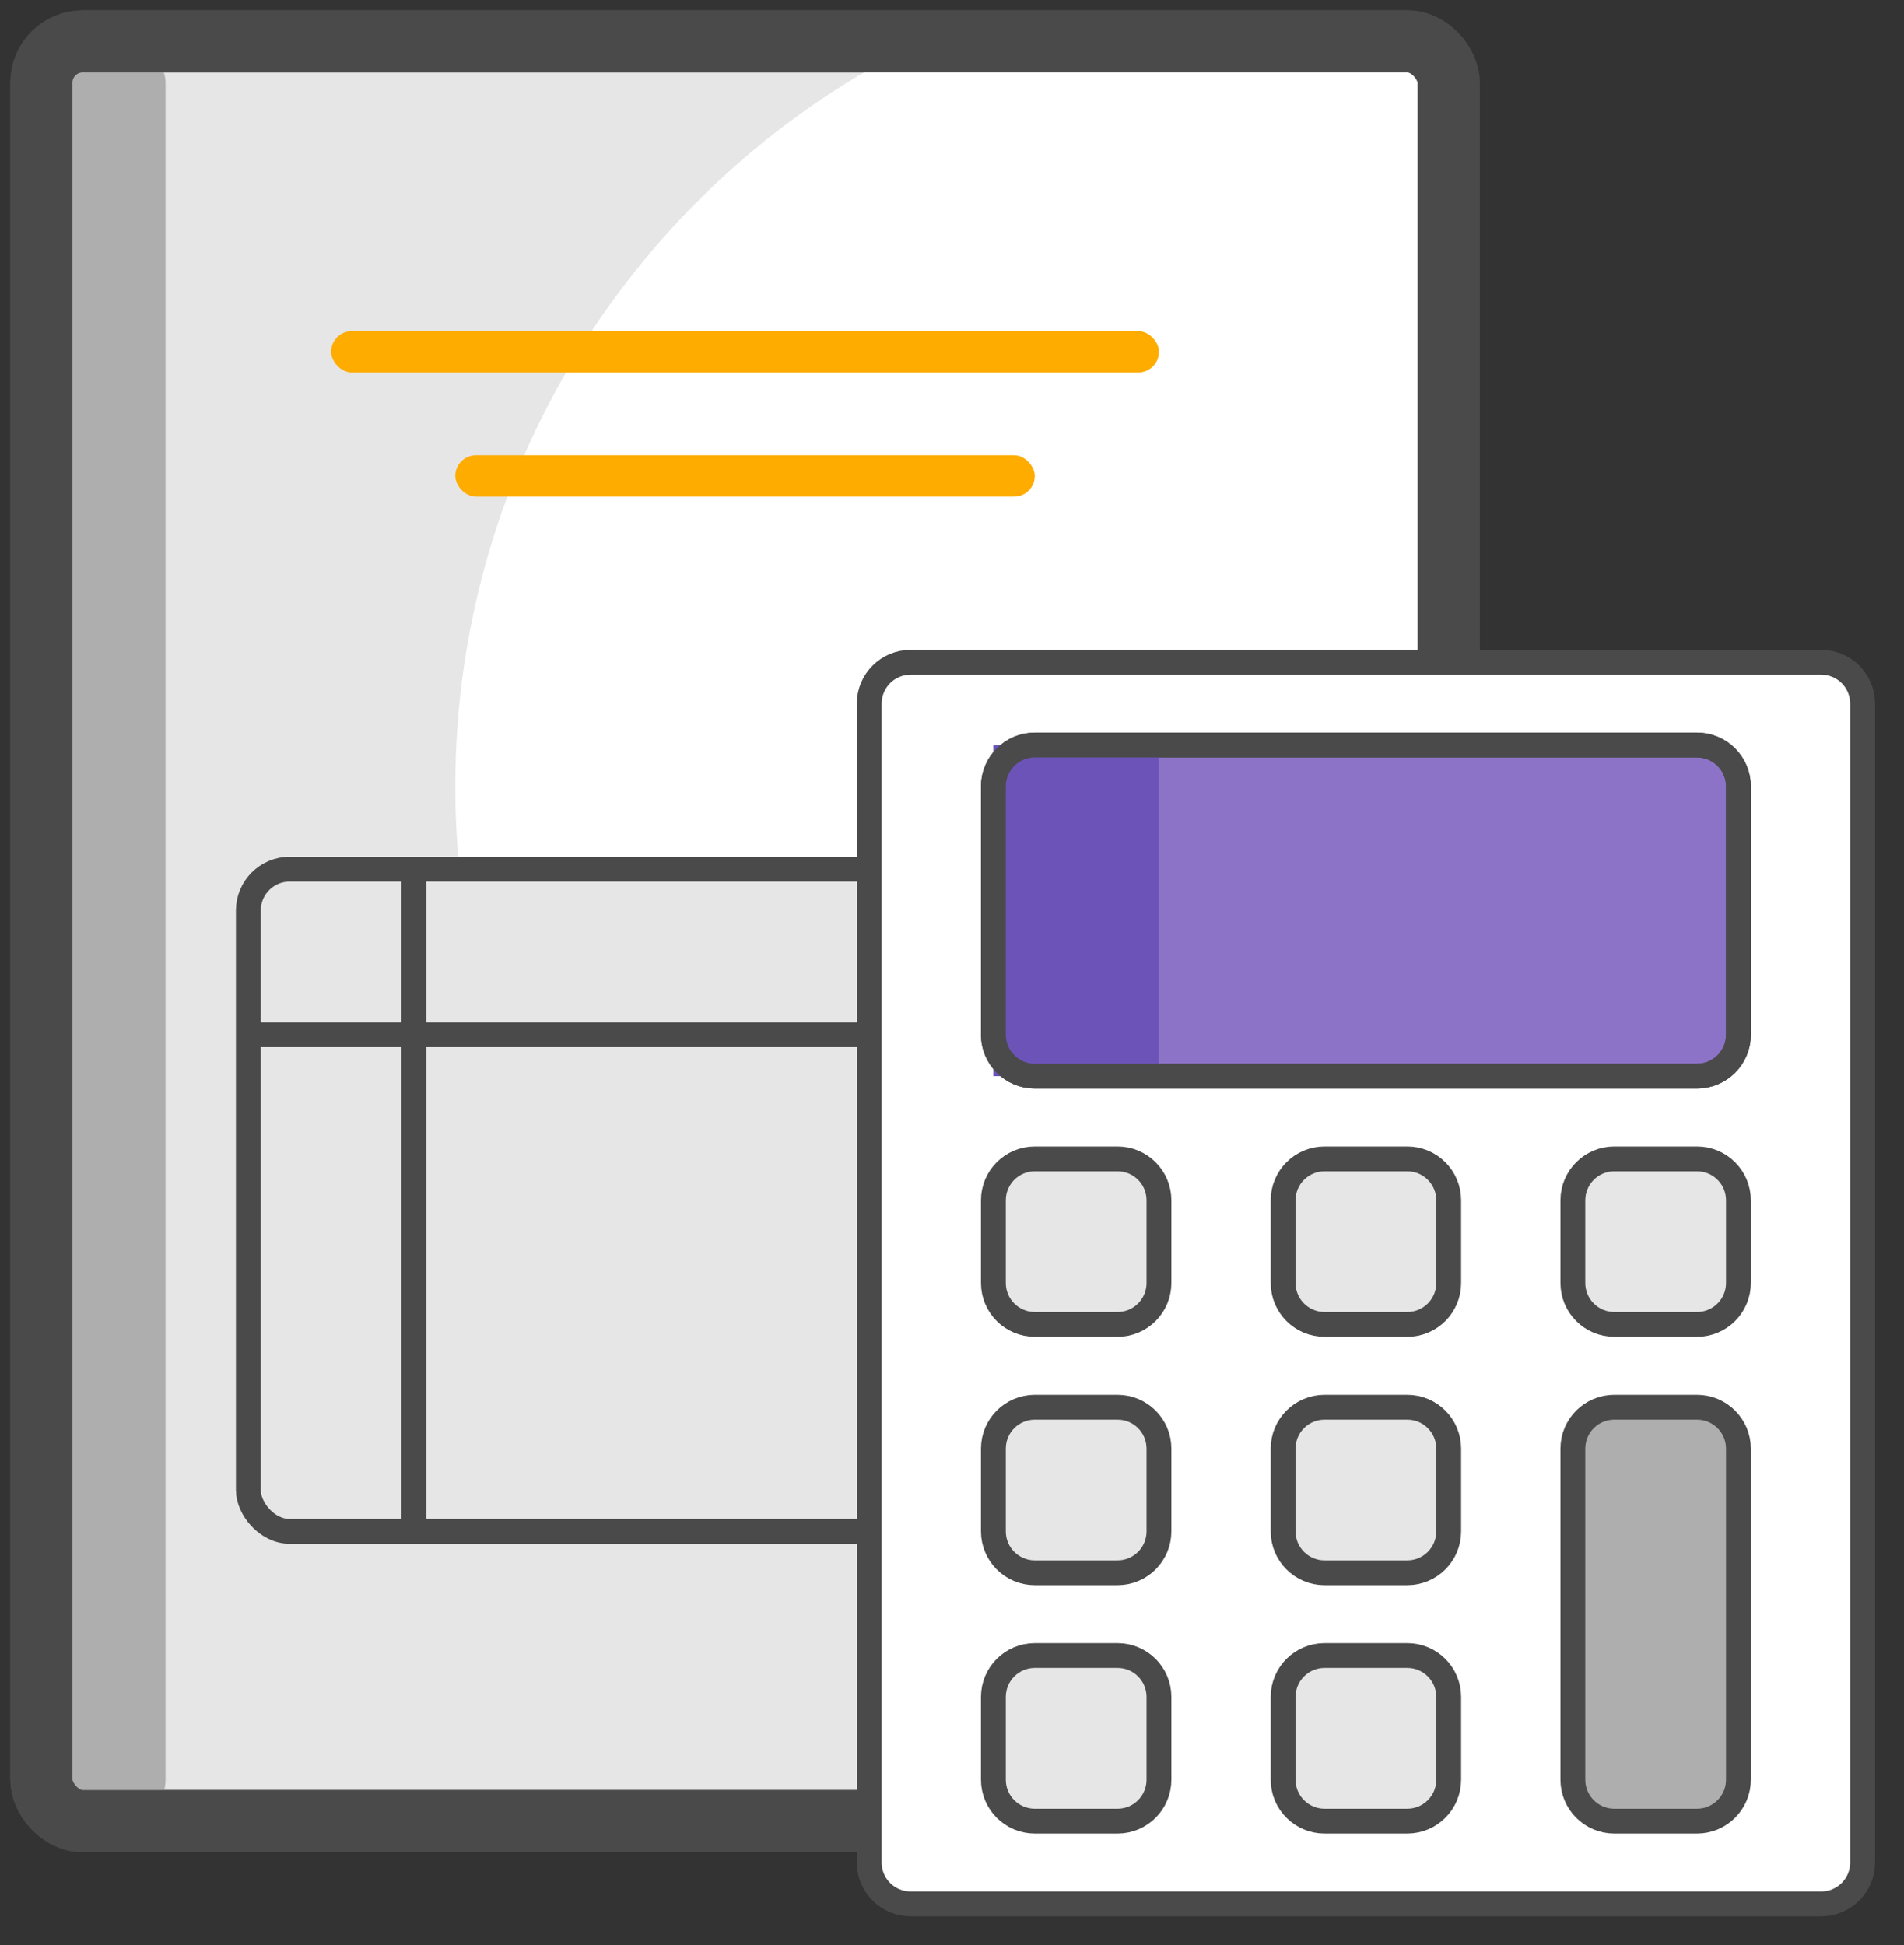 <?xml version="1.0" encoding="UTF-8"?>
<svg width="46px" height="47px" viewBox="0 0 46 47" version="1.1" xmlns="http://www.w3.org/2000/svg" xmlns:xlink="http://www.w3.org/1999/xlink">
    <rect x="0" y="0" width="46" height="47" fill="#333333" stroke="none"/>
    <!-- Generator: Sketch 49.3 (51167) - http://www.bohemiancoding.com/sketch -->
    <title>Group 23</title>
    <desc>Created with Sketch.</desc>
    <defs></defs>
    <g id="Corporate-Banking" stroke="none" stroke-width="1" fill="none" fill-rule="evenodd">
        <g id="Loans_Home" transform="translate(-662, -159)">
            <rect id="Rectangle-Copy-2" stroke="#979797" x="595.5" y="117.5" width="179" height="179"></rect>
            <rect id="Rectangle-2" x="660" y="157" width="50" height="50"></rect>
            <g id="Group-23" transform="translate(662, 159)">
                <g id="Group-22" transform="translate(1, 1)">
                    <rect id="Rectangle-48" stroke="#4A4A4A" stroke-width="1.5" fill="#E6E6E6" x="0" y="0" width="34" height="43" rx="1"></rect>
                    <rect id="Rectangle-48" fill="#AEAEAE" x="0" y="0" width="3" height="43" rx="1"></rect>
                    <path d="M21.272,0 L33,0 C33.552,-1.01453063e-16 34,0.448 34,1 L34,37.6 C32.708,37.862 31.37,38 30,38 C18.954,38 10,29.046 10,18 C10,10.084 14.599,3.241 21.272,-9.47908418e-13 Z" id="Combined-Shape" fill="#FFFFFF"></path>
                    <rect id="Rectangle-48" stroke="#4A4A4A" stroke-width="1.5" x="0" y="0" width="34" height="43" rx="1"></rect>
                </g>
                <rect id="Rectangle-51" stroke="#4A4A4A" stroke-width="0.6" fill="#E6E6E6" x="6" y="21" width="24" height="16" rx="1"></rect>
                <path d="M22,16 L44,16 C44.552,16 45,16.448 45,17 L45,45 C45,45.552 44.552,46 44,46 L22,46 C21.448,46 21,45.552 21,45 L21,17 C21,16.448 21.448,16 22,16 Z" id="Rectangle-49" stroke="#4A4A4A" stroke-width="0.6" fill="#FFFFFF"></path>
                <path d="M25,18 L41,18 C41.552,18 42,18.448 42,19 L42,25 C42,25.552 41.552,26 41,26 L25,26 C24.448,26 24,25.552 24,25 L24,19 C24,18.448 24.448,18 25,18 Z" id="Rectangle-49" stroke="#4A4A4A" stroke-width="0.6" fill="#8C73C8"></path>
                <polygon id="Rectangle-49" fill="#6C53B8" points="24 18 28 18 28 26 24 26"></polygon>
                <path d="M25,18 L41,18 C41.552,18 42,18.448 42,19 L42,25 C42,25.552 41.552,26 41,26 L25,26 C24.448,26 24,25.552 24,25 L24,19 C24,18.448 24.448,18 25,18 Z" id="Rectangle-49" stroke="#4A4A4A" stroke-width="0.6"></path>
                <path d="M25,28 L27,28 C27.552,28 28,28.448 28,29 L28,31 C28,31.552 27.552,32 27,32 L25,32 C24.448,32 24,31.552 24,31 L24,29 C24,28.448 24.448,28 25,28 Z" id="Rectangle-49" stroke="#4A4A4A" stroke-width="0.6" fill="#E6E6E6"></path>
                <path d="M25,34 L27,34 C27.552,34 28,34.448 28,35 L28,37 C28,37.552 27.552,38 27,38 L25,38 C24.448,38 24,37.552 24,37 L24,35 C24,34.448 24.448,34 25,34 Z" id="Rectangle-49" stroke="#4A4A4A" stroke-width="0.6" fill="#E6E6E6"></path>
                <path d="M25,40 L27,40 C27.552,40 28,40.448 28,41 L28,43 C28,43.552 27.552,44 27,44 L25,44 C24.448,44 24,43.552 24,43 L24,41 C24,40.448 24.448,40 25,40 Z" id="Rectangle-49" stroke="#4A4A4A" stroke-width="0.6" fill="#E6E6E6"></path>
                <path d="M32,28 L34,28 C34.552,28 35,28.448 35,29 L35,31 C35,31.552 34.552,32 34,32 L32,32 C31.448,32 31,31.552 31,31 L31,29 C31,28.448 31.448,28 32,28 Z" id="Rectangle-49" stroke="#4A4A4A" stroke-width="0.6" fill="#E6E6E6"></path>
                <path d="M39,28 L41,28 C41.552,28 42,28.448 42,29 L42,31 C42,31.552 41.552,32 41,32 L39,32 C38.448,32 38,31.552 38,31 L38,29 C38,28.448 38.448,28 39,28 Z" id="Rectangle-49" stroke="#4A4A4A" stroke-width="0.6" fill="#E6E6E6"></path>
                <path d="M39,34 L41,34 C41.552,34 42,34.448 42,35 L42,43 C42,43.552 41.552,44 41,44 L39,44 C38.448,44 38,43.552 38,43 L38,35 C38,34.448 38.448,34 39,34 Z" id="Rectangle-49-Copy" stroke="#4A4A4A" stroke-width="0.6" fill="#AEAEAE"></path>
                <path d="M32,34 L34,34 C34.552,34 35,34.448 35,35 L35,37 C35,37.552 34.552,38 34,38 L32,38 C31.448,38 31,37.552 31,37 L31,35 C31,34.448 31.448,34 32,34 Z" id="Rectangle-49" stroke="#4A4A4A" stroke-width="0.6" fill="#E6E6E6"></path>
                <path d="M32,40 L34,40 C34.552,40 35,40.448 35,41 L35,43 C35,43.552 34.552,44 34,44 L32,44 C31.448,44 31,43.552 31,43 L31,41 C31,40.448 31.448,40 32,40 Z" id="Rectangle-49" stroke="#4A4A4A" stroke-width="0.6" fill="#E6E6E6"></path>
                <rect id="Rectangle-50" fill="#FEAC00" x="8" y="8" width="20" height="1" rx="0.5"></rect>
                <rect id="Rectangle-50" fill="#FEAC00" x="11" y="11" width="14" height="1" rx="0.5"></rect>
                <path d="M10,21 L10,37" id="Path-2" stroke="#4A4A4A" stroke-width="0.6"></path>
                <path d="M6,25 L21,25" id="Path-3" stroke="#4A4A4A" stroke-width="0.6"></path>
            </g>
        </g>
    </g>
</svg>